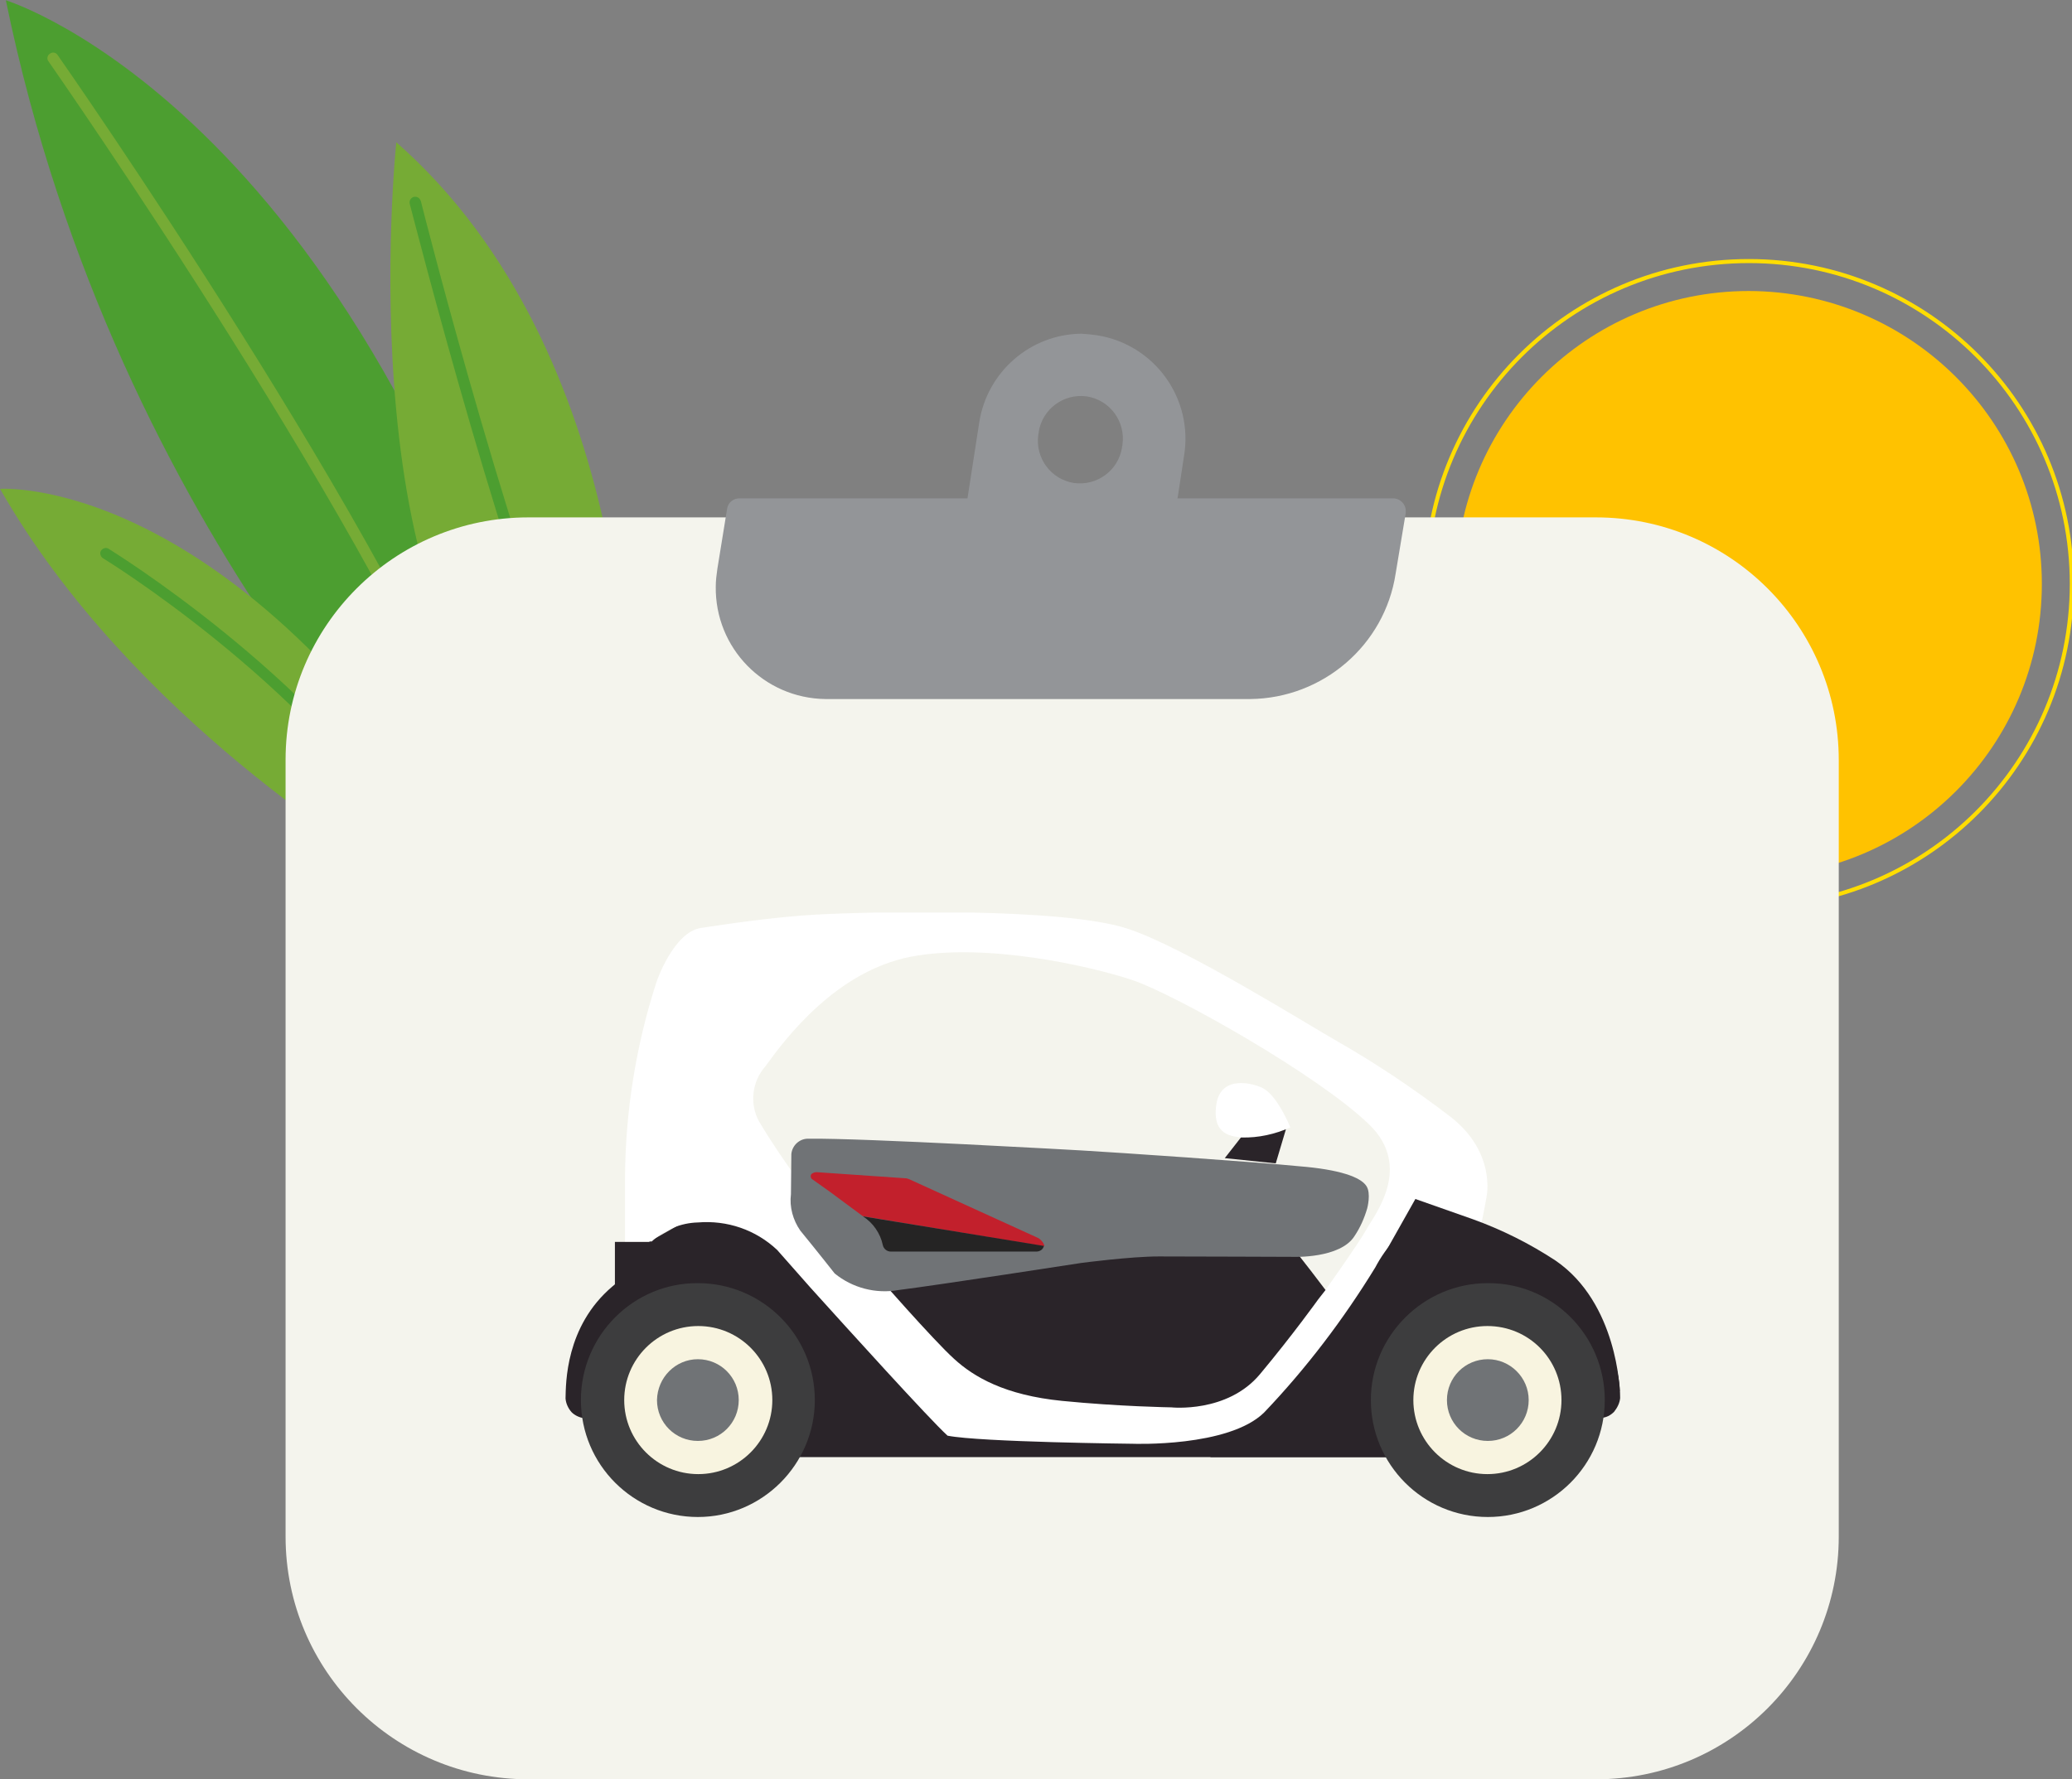 <svg xmlns="http://www.w3.org/2000/svg" xmlns:xlink="http://www.w3.org/1999/xlink" id="Calque_1" x="0" y="0" viewBox="0 0 512 439.7" style="enable-background:new 0 0 512 439.7" xml:space="preserve"><rect x="0" y="0" width="512" height="439.7" fill="#808080" stroke="none"/><style>.st2{fill:#4c9e30}.st3{fill:#76ab35}.st5{fill:#939598}.st6{fill:#2a2429}.st8{fill:#fff}.st9{fill:#707376}.st10{fill:#3d3d3e}.st11{fill:#f8f4e0}</style><g id="Groupe_507" transform="translate(-25.346 36.566)"><g id="sun" transform="translate(18.697 -46.24)"><path id="Trac&#xE9;_2672" d="M511.2 154c0 40-32.4 72.4-72.4 72.4-40 0-72.4-32.4-72.4-72.4s32.4-72.4 72.4-72.4c40 .1 72.4 32.5 72.4 72.4" style="fill:#ffc200"></path><path id="Trac&#xE9;_2673" d="M518.6 154c0 44.1-35.7 79.8-79.8 79.8-44.1 0-79.8-35.7-79.8-79.8s35.7-79.8 79.8-79.8c44.1 0 79.8 35.8 79.8 79.8z" style="fill:none;stroke:#fd0;stroke-miterlimit:10"></path></g><g id="Groupe_508" transform="rotate(-23 -402.815 23.035)"><path id="Trac&#xE9;_825" class="st2" d="M36.1 374.3s-47.3-103.7-20.2-238.2c0 0 73.3 61.4 46.9 238.2H36.1z"></path><path id="Trac&#xE9;_827" class="st3" d="M47.7 364.8c-.8 0-1.4-.7-1.4-1.4 3.6-66.3-26.3-207.8-26.6-209.3-.2-.7.3-1.5 1.1-1.6.7-.2 1.5.3 1.6 1.1.3 1.4 30.3 143.3 26.6 210 0 .6-.6 1.2-1.3 1.2"></path><path id="Trac&#xE9;_828" class="st3" d="M91 206.1S30 316.2 66.7 363.9h19.6s39.2-86.1 4.7-157.8"></path><path id="Trac&#xE9;_830" class="st2" d="M75.8 368.2c-.7 0-1.3-.6-1.4-1.3-1.7-45.5 13.6-144.4 13.7-145.4.1-.8.7-1.3 1.5-1.3.8.1 1.3.7 1.3 1.5v.2c-.2 1-15.4 99.7-13.6 144.9-.1.7-.7 1.4-1.5 1.4.1 0 .1 0 0 0"></path><path id="Trac&#xE9;_831" class="st3" d="M-32.6 246.7s51.9 17.7 70.7 122.6H17.7S-25 311.7-32.6 246.7"></path><path id="Trac&#xE9;_833" class="st2" d="M26.9 367.7c-.7 0-1.2-.5-1.3-1.1-7.7-46.7-41.2-93.8-41.5-94.2-.4-.6-.3-1.5.3-1.9.6-.4 1.5-.3 1.9.3.3.5 34.2 48 42 95.4.1.7-.4 1.4-1.1 1.6-.1-.1-.2-.1-.3-.1"></path></g><g id="Groupe_504" transform="translate(-11.088 -2.387)"><path id="Rectangle_480" d="M167 93.7h263.8c33.1 0 60 26.8 60 60v191.9c0 33.1-26.8 60-60 60H167c-33.1 0-60-26.8-60-60v-192c0-33.1 26.9-59.9 60-59.9z" style="fill:#f4f4ed"></path><path id="Trac&#xE9;_2957" class="st5" d="M345.4 138.6h-105c-15.2-.2-27.3-12.6-27.1-27.8 0-1.5.2-3 .4-4.4l2.4-14.8c.2-1.5 1.5-2.6 3-2.6h161.6c1.7 0 3.1 1.4 3.1 3.1v.5l-2.5 15c-2.7 17.7-18 30.8-35.9 31"></path><path id="Trac&#xE9;_2959" class="st5" d="M274.7 121.3h44.8c1.7 0 3.2-1.2 3.4-2.8l6.1-39.9c2.4-14.2-7.2-27.6-21.4-29.9-1.3-.2-2.6-.3-3.9-.4-12.7.1-23.4 9.5-25.3 22l-7.3 47.1c-.3 1.9.9 3.6 2.8 3.9h.8m18.4-48.4v-.3c.9-5.7 6.2-9.6 11.9-8.8 5.7.9 9.6 6.2 8.8 11.9 0 .1 0 .3-.1.4v.3c-.9 5.7-6.2 9.6-11.9 8.8-5.7-.9-9.6-6.2-8.8-11.9 0-.2 0-.3.1-.4"></path></g><g id="car" transform="translate(74.092 45.583)"><path id="Trac&#xE9;_2728" class="st6" d="m253.9 204.1 6.1-7.8h6.3l2.7.7-2.5 8.4-12.6-1.3z"></path><g id="Groupe_399"><defs><path id="SVGID_1_" d="M91.1 143.4h260.5v149.4H91.1z"></path></defs><clipPath id="SVGID_00000170268015329767987730000008822427365047467676_"><use xlink:href="#SVGID_1_" style="overflow:visible"></use></clipPath><g id="Groupe_398" style="clip-path:url(#SVGID_00000170268015329767987730000008822427365047467676_)"><path id="Trac&#xE9;_2729" class="st8" d="M270.1 196.5s-3-7.5-6.6-9.6c-1.9-1.1-10.6-3.8-11.7 4-1.1 7.8 4.2 7.8 6.3 8.1 4.1.1 8.2-.8 12-2.5"></path><path id="Trac&#xE9;_2730" class="st6" d="M103.2 224.8h8.4l12.9-7.3 25 9.1 26.8 31.2 9.6 13.6h66.3l21.2-20.2 17.4-25.2 11.5-9.5 11.6 2.9c6.1 1.7 11.9 4.5 16.9 8.4 4.8 3.8 9 8.3 12.4 13.4l-50.5 18.4 2.1 18.4H147.5l2.7-30.5h-47v-22.7z"></path><path id="Trac&#xE9;_2731" class="st8" d="M288.8 221.9c-1.9 3.4-10.1 14.9-10.1 14.9l-33.9 24.6-29.3-4.1-48-30.2-2.8 1.9-10.8-11.7-.6-.7-4.4-6.5c-3.6-4.9-7-9.9-10.1-15.1-2.4-4.4-1.7-9.9 1.6-13.6 4.9-6.8 17.4-23.5 36-27.1 18.6-3.5 44.2 2.3 54.7 5.8 10.4 3.5 45.8 23.4 58.5 35.7 11 10.7 1 22.7-.8 26.1m-137.2 14.3c9.3 10.3 29.3 32.4 33.8 36.5 8.1 1.6 45.8 2 45.8 2s23.6.9 32.4-7.7c10.4-10.9 19.6-23 27.5-35.9 2.5-4.8 7.6-11.1 11.6-10.9s11 .8 13.8 4.1c1.9-9.2 2.1-10.7 2.1-10.7s2.4-10.9-8.9-19.7c-9-6.9-18.4-13.2-28.2-18.8-5.6-3.1-37.9-23.4-51.9-27.8-15.9-5.1-61.7-4.2-76.6-3.4-10.7.6-22.5 2.4-28.5 3.3-6.8 1-11 13.2-11.1 13.6-5 15.5-7.6 31.7-7.7 48v15.9h6.6c3.1-2.9 7.2-4.6 11.4-4.7 7.2-.6 14.3 1.8 19.6 6.8l8.3 9.4z"></path><path id="Trac&#xE9;_2732" class="st6" d="M167.4 232.5s14.6 16.7 19.6 21.2c4.9 4.5 12.6 9 26.7 10.4 14.1 1.4 27 1.6 27 1.6s13.8 1.5 21.9-8.2c8.1-9.7 14.4-18.5 14.4-18.5l1.8-2.3s-6-8-11.2-14.3-87.6-6-87.6-6l-12.6 16.1z"></path><path id="Trac&#xE9;_2733" class="st9" d="M218.5 202.2s-54.2-3.1-67.4-2.9c-2.2-.1-4.1 1.6-4.3 3.8v.2l-.1 9.7c-.4 3.2.5 6.4 2.3 9 4.5 5.5 8.5 10.6 8.5 10.6 4.4 3.6 10.2 5.1 15.8 4.1 10.3-1.3 45.2-6.7 45.2-6.7s12.1-1.6 19.1-1.6c7 0 33.1.1 33.1.1s11.8.5 15.3-5.2c1.4-2.1 2.4-4.4 3.1-6.8 0 0 1-3.7-.2-5.5-1.4-2.2-6.6-4.1-16.7-4.9-10-1-44.9-3.4-53.7-3.9"></path><path id="Trac&#xE9;_2734" class="st6" d="M156.3 266.3c.3-3.6 0-7.3-1-10.8-3.7-13.4-15.3-23-29.1-24.2-.8-.1-1.7-.1-2.5-.1-13.7 0-10.6-4.3-21.1 4.6-11.7 9.9-11.5 24.1-11.6 27.7.1 1.3.7 2.5 1.5 3.4.8.8 1.9 1.3 3.1 1.5l28.1-5.3 32.6 3.2z"></path><path id="Trac&#xE9;_2735" class="st10" d="M94.8 263.9c0 16 13 28.9 28.9 28.9s28.9-13 28.9-28.9c0-16-13-28.9-28.9-28.9-15.9-.1-28.9 12.9-28.9 28.9"></path><path id="Trac&#xE9;_2736" class="st11" d="M105.5 263.9c0 10.1 8.2 18.3 18.3 18.3 10.1 0 18.3-8.2 18.3-18.3 0-10.1-8.2-18.3-18.3-18.3-10.1 0-18.3 8.2-18.3 18.3"></path><path id="Trac&#xE9;_2737" class="st9" d="M113.6 263.9c0 5.6 4.5 10.1 10.1 10.1s10.1-4.5 10.1-10.1-4.5-10.1-10.1-10.1c-5.5 0-10 4.5-10.1 10.1"></path><path id="Trac&#xE9;_2738" class="st6" d="m293.8 260 57.7 1.7s-.5-21.8-15.9-32.3c-6.4-4.2-13.2-7.6-20.4-10.2l-14.2-5-7.1 12.6-17 28.4-17.6 18.8-6.1 1.6-2.9 2.4h45.8l-2.3-18z"></path><path id="Trac&#xE9;_2739" class="st6" d="m318.9 263 28.1 5.3c1.2-.1 2.2-.6 3.1-1.5.8-1 1.4-2.2 1.5-3.4 0-3.5-.6-7-1.8-10.3-4.6-13.1-17-21.9-30.9-21.9-.9 0-1.7 0-2.5.1-13.8 1.2-25.4 10.8-29.1 24.2-1 3.5-1.3 7.2-1 10.8l32.6-3.3z"></path><path id="Trac&#xE9;_2740" class="st10" d="M347.8 263.9c0 16-13 28.9-28.9 28.9-16 0-28.9-13-28.9-28.9s13-28.9 28.9-28.9c16-.1 28.9 12.9 28.9 28.9"></path><path id="Trac&#xE9;_2741" class="st11" d="M337.1 263.9c0 10.1-8.2 18.3-18.3 18.3-10.1 0-18.3-8.2-18.3-18.3 0-10.1 8.2-18.3 18.3-18.3 10.2 0 18.3 8.2 18.3 18.3"></path><path id="Trac&#xE9;_2742" class="st9" d="M329 263.9c0 5.6-4.5 10.1-10.1 10.1s-10.1-4.5-10.1-10.1 4.5-10.1 10.1-10.1c5.5 0 10.1 4.5 10.1 10.1"></path><path id="Trac&#xE9;_2743" d="m164.7 218.5-.3-.1-8.1-6-4.5-3.2c-.3-.4-.3-.9 0-1.2.5-.4 1.1-.5 1.7-.4l21.8 1.5.6.2 31.8 14.5c.7.3 1.7 1.5 1.6 2.1" style="fill:#c2202c"></path><path id="Trac&#xE9;_2744" d="M164.5 218.5c2.5 1.6 4.3 4.2 4.9 7.1.2.9 1 1.6 2 1.6h35.9c.9 0 1.7-.5 1.9-1.4l-44.7-7.3z" style="fill:#252424"></path></g></g></g></g></svg>